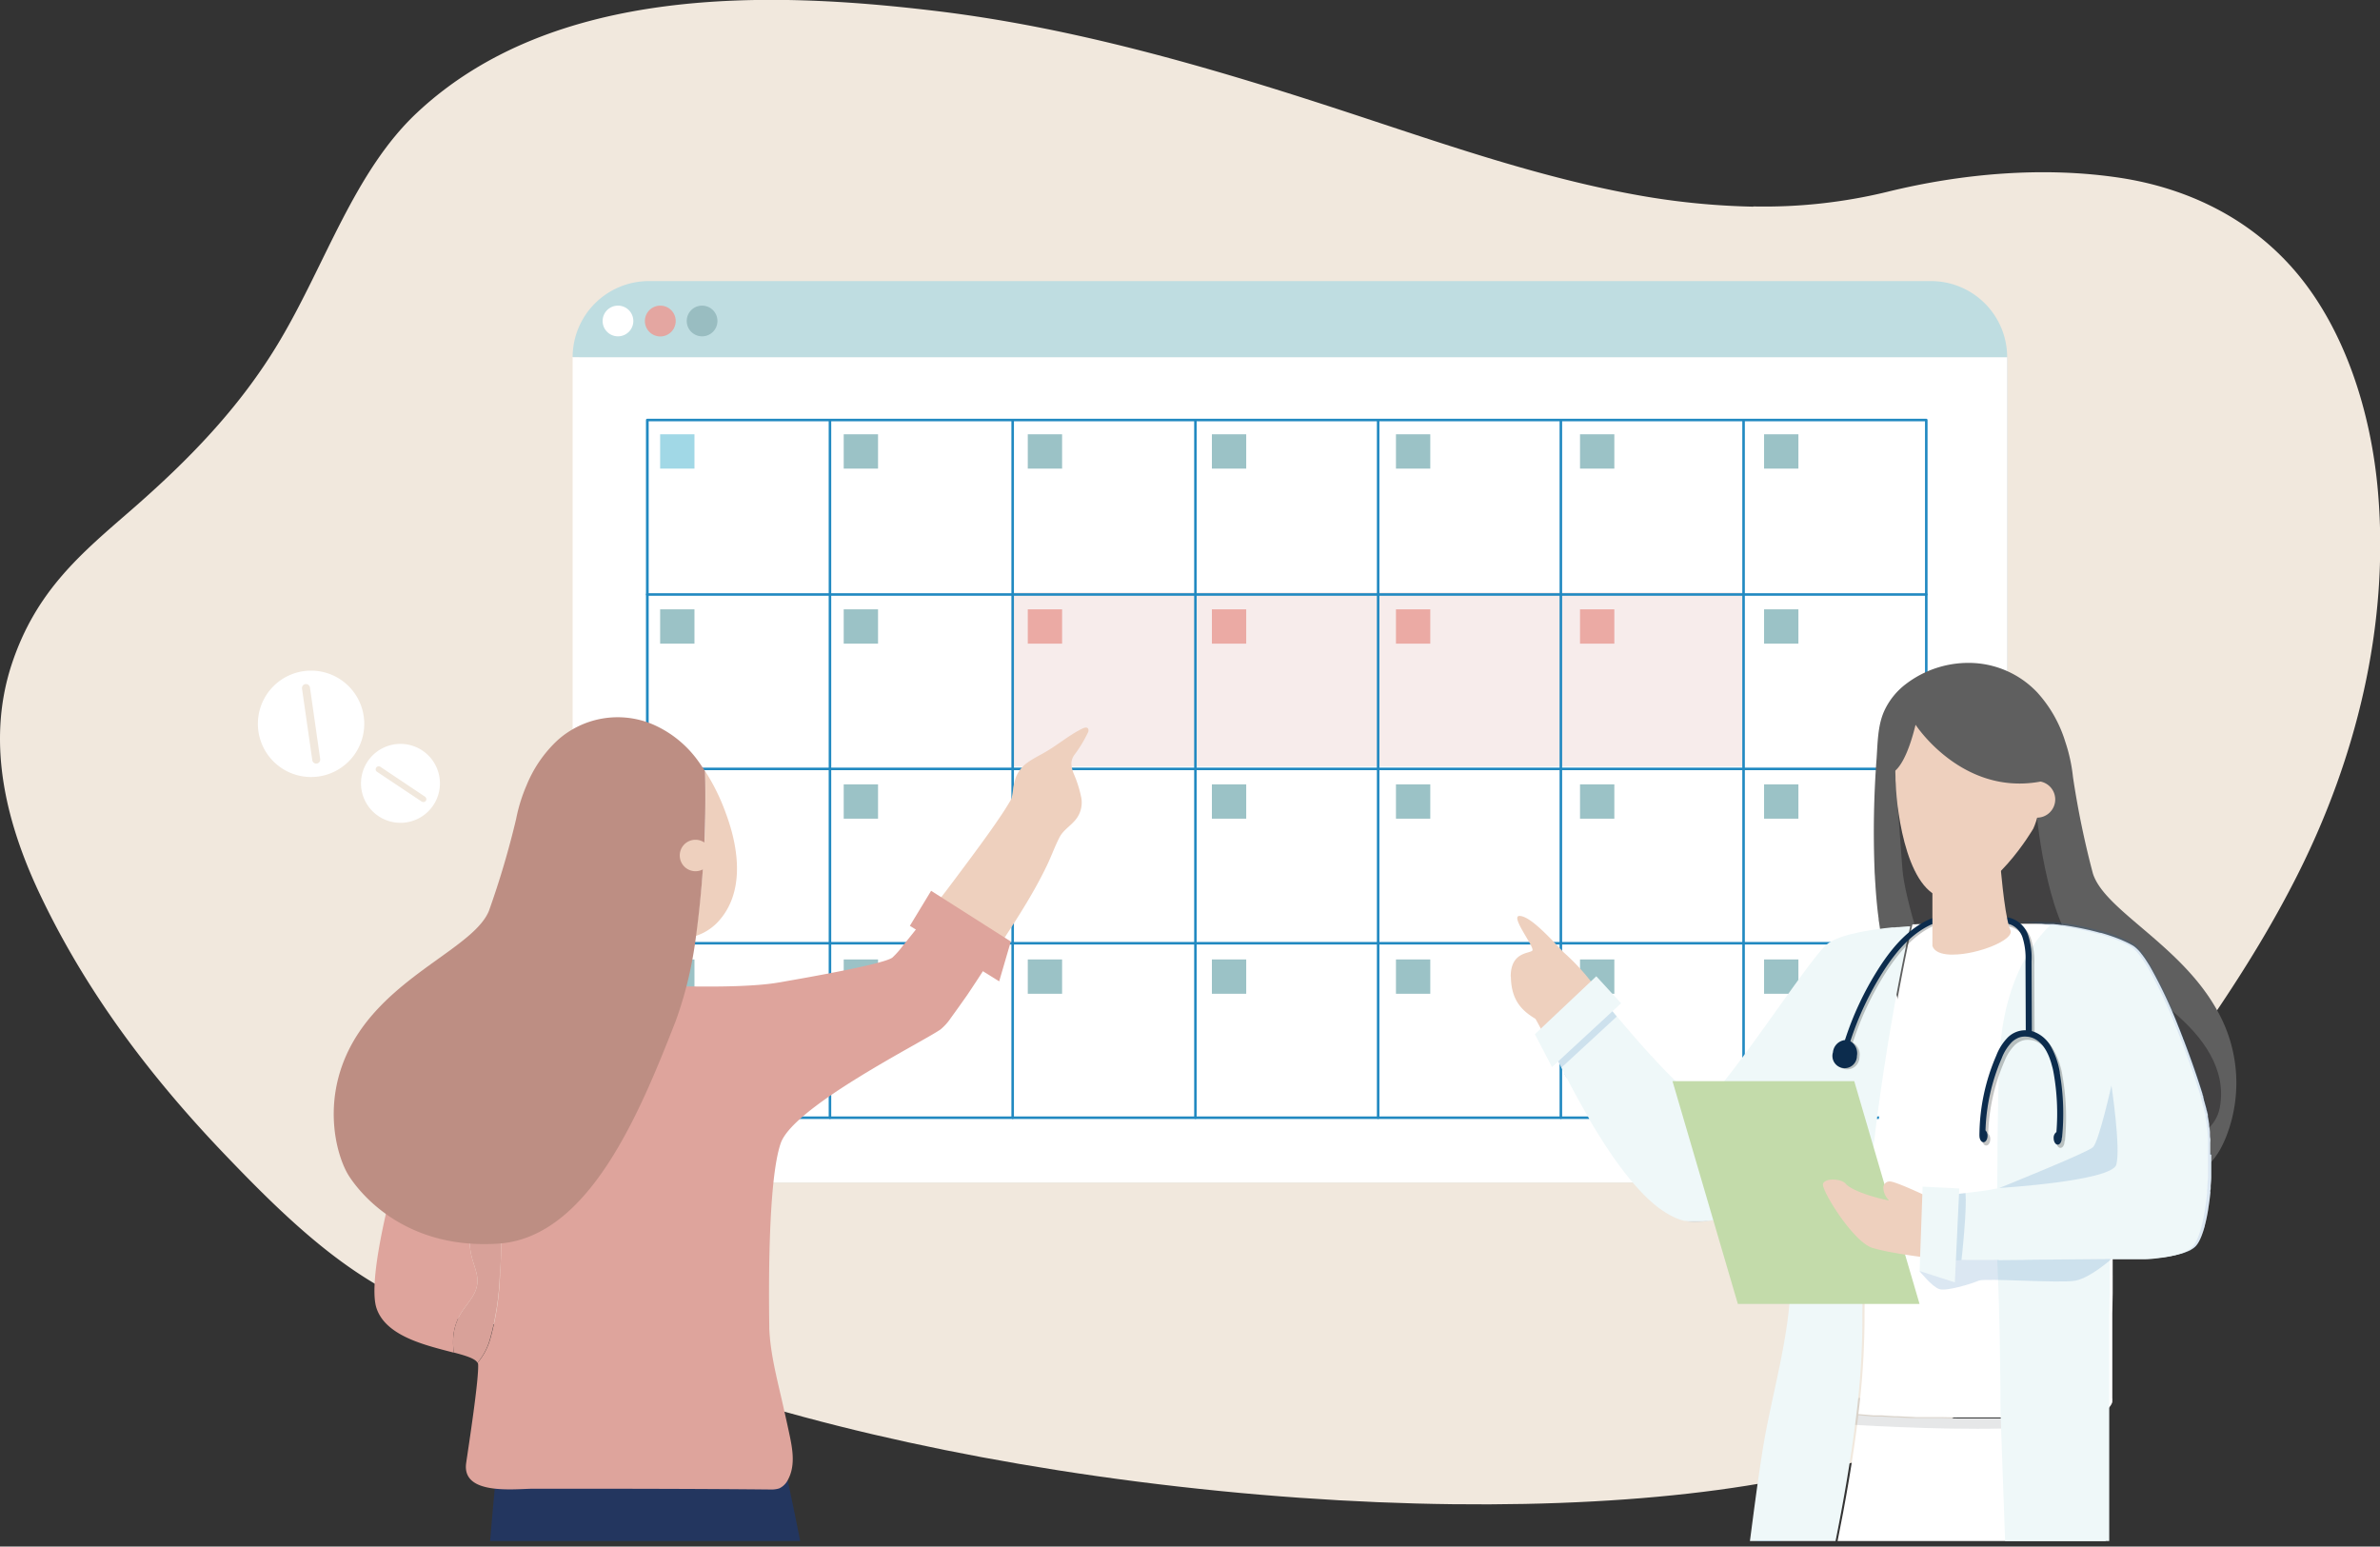 <svg xmlns="http://www.w3.org/2000/svg" xmlns:xlink="http://www.w3.org/1999/xlink" viewBox="0 0 440.28 286.1"><rect x="0" y="0" width="440.28" height="286.1" fill="#333333" stroke="none"/><defs><style>.cls-1{fill:none;}.cls-2{fill:#f1e8dd;}.cls-3{opacity:0.2;}.cls-4{clip-path:url(#clip-path);}.cls-5{fill:#2189c1;}.cls-6{fill:#fff;}.cls-7{fill:#bfdde1;}.cls-8{fill:#e4a6a1;}.cls-9{fill:#99bdc1;}.cls-10{fill:#9bc2c6;}.cls-11{fill:#a1d8e6;}.cls-12{clip-path:url(#clip-path-2);}.cls-13{fill:#d8a199;}.cls-14{fill:#ebaaa4;}.cls-15{clip-path:url(#clip-path-3);}.cls-16{fill:#23365f;}.cls-17{fill:#eed0be;}.cls-18{fill:#0f1729;}.cls-19{fill:#f3b9b8;}.cls-20{fill:#dea49c;}.cls-21{fill:#bd8e83;}.cls-22{clip-path:url(#clip-path-4);}.cls-23{fill:#5f5f5f;}.cls-24{opacity:0.1;}.cls-25{clip-path:url(#clip-path-5);}.cls-26{fill:#010b18;}.cls-27{fill:#004680;}.cls-28{fill:#424142;}.cls-29{opacity:0.15;}.cls-30{clip-path:url(#clip-path-6);}.cls-31{fill:#0d5da8;}.cls-32{clip-path:url(#clip-path-7);}.cls-33{fill:#f5bc99;}.cls-34{fill:#eff8f9;}.cls-35{clip-path:url(#clip-path-8);}.cls-36{clip-path:url(#clip-path-9);}.cls-37{clip-path:url(#clip-path-10);}.cls-38{clip-path:url(#clip-path-11);}.cls-39{fill:#c3dbaa;}.cls-40{opacity:0.26;}.cls-41{clip-path:url(#clip-path-12);}.cls-42{fill:#1c1d1b;}.cls-43{fill:#0c2c4d;}.cls-44{clip-path:url(#clip-path-13);}</style><clipPath id="clip-path"><rect class="cls-1" x="107.16" y="66.07" width="264.15" height="152.68"/></clipPath><clipPath id="clip-path-2"><rect class="cls-1" x="187.31" y="109.56" width="135.23" height="32.23"/></clipPath><clipPath id="clip-path-3"><polygon class="cls-1" points="55 118.53 55 285.08 178.45 285.08 226.03 115.9 55 118.53"/></clipPath><clipPath id="clip-path-4"><polygon class="cls-1" points="235.91 101.06 319.04 285.08 446.33 285.08 446.33 101.06 235.91 101.06"/></clipPath><clipPath id="clip-path-5"><rect class="cls-1" x="331.43" y="257.77" width="56.08" height="6.55"/></clipPath><clipPath id="clip-path-6"><rect class="cls-1" x="311.9" y="213.1" width="15.64" height="12.95"/></clipPath><clipPath id="clip-path-7"><rect class="cls-1" x="371.26" y="170.6" width="37.8" height="62.32"/></clipPath><clipPath id="clip-path-8"><rect class="cls-1" x="355.1" y="229.86" width="35.5" height="8.66"/></clipPath><clipPath id="clip-path-9"><rect class="cls-1" x="356.8" y="220.71" width="6.86" height="12.38"/></clipPath><clipPath id="clip-path-10"><rect class="cls-1" x="369.86" y="200.8" width="21.86" height="18.97"/></clipPath><clipPath id="clip-path-11"><rect class="cls-1" x="286.62" y="184.01" width="12.49" height="13.51"/></clipPath><clipPath id="clip-path-12"><rect class="cls-1" x="339.51" y="170.08" width="18.99" height="27.74"/></clipPath><clipPath id="clip-path-13"><rect class="cls-1" x="366.68" y="170.37" width="15.52" height="42.05"/></clipPath></defs><g id="レイヤー_2" data-name="レイヤー 2"><g id="レイヤー_1-2" data-name="レイヤー 1"><path class="cls-2" d="M324.34,38.19A96.3,96.3,0,0,0,349,35.52c13.92-3.44,29.06-4.76,43.16-2.63,12.06,1.83,24.13,7.24,32.95,17.89,8.63,10.43,13.54,25.28,14.81,40.36,2.11,25-4.26,49.43-14.7,70.3-9.11,18.21-20.88,33.94-32.4,49.77-14.19,19.48-28.5,39.68-46.94,52.06-25.9,17.41-51,11-73.16-11.44-19-19.22-36.5-45.82-62.3-48.65-11.08-1.21-22.26,1.34-32.8,5.84-17.85,7.63-33.39,21.34-51.19,29.24-13.23,5.87-27.52,8.82-41.3,5.68C68.26,240.09,54.94,227.5,42,214c-13.15-13.69-25.33-29.25-34.25-47.8C1.48,153.23-2.76,138,2.13,123c4.51-13.78,13-20.69,22.23-28.72,10.16-8.86,20-18.74,27.46-31.35,8.4-14.15,13.77-31.21,25.24-42,25.32-23.82,65.44-22.52,95.22-19,25.78,3,51.12,10.36,76.19,18.58C266.32,26.36,284.15,32.68,302.4,36a136.11,136.11,0,0,0,21.94,2.23"/><path class="cls-2" d="M369.25,250.93c2.55-22.5-61-48.2-141.92-57.4S78.7,195.11,76.14,217.61s61,48.2,141.92,57.4,148.63-1.58,151.19-24.08"/><g class="cls-3"><g class="cls-4"><rect class="cls-5" x="107.16" y="66.07" width="264.15" height="152.68"/></g></g><rect class="cls-6" x="105.93" y="66.07" width="265.38" height="152.68"/><path class="cls-7" d="M371.31,66.07H105.93A14.1,14.1,0,0,1,120,52H357.22a14.09,14.09,0,0,1,14.09,14.1"/><path class="cls-6" d="M117.16,59.39a2.84,2.84,0,1,1-2.84-2.85,2.84,2.84,0,0,1,2.84,2.85"/><path class="cls-8" d="M125,59.39a2.85,2.85,0,1,1-2.85-2.85A2.85,2.85,0,0,1,125,59.39"/><path class="cls-9" d="M132.72,59.39a2.84,2.84,0,1,1-2.84-2.85,2.84,2.84,0,0,1,2.84,2.85"/><rect class="cls-10" x="156.08" y="80.34" width="6.35" height="6.35"/><rect class="cls-11" x="122.12" y="80.34" width="6.35" height="6.35"/><rect class="cls-10" x="190.13" y="80.34" width="6.35" height="6.35"/><rect class="cls-10" x="224.19" y="80.34" width="6.35" height="6.35"/><rect class="cls-10" x="258.24" y="80.34" width="6.35" height="6.35"/><rect class="cls-10" x="292.29" y="80.34" width="6.35" height="6.35"/><rect class="cls-10" x="326.34" y="80.34" width="6.35" height="6.35"/><rect class="cls-10" x="156.08" y="112.72" width="6.35" height="6.35"/><rect class="cls-10" x="122.12" y="112.72" width="6.35" height="6.35"/><rect class="cls-10" x="326.34" y="112.72" width="6.35" height="6.35"/><rect class="cls-10" x="156.08" y="145.1" width="6.35" height="6.35"/><rect class="cls-10" x="122.12" y="145.1" width="6.35" height="6.35"/><rect class="cls-10" x="190.13" y="145.1" width="6.35" height="6.35"/><rect class="cls-10" x="224.19" y="145.1" width="6.35" height="6.35"/><rect class="cls-10" x="258.24" y="145.1" width="6.35" height="6.35"/><rect class="cls-10" x="292.29" y="145.1" width="6.35" height="6.35"/><rect class="cls-10" x="326.34" y="145.1" width="6.35" height="6.35"/><rect class="cls-10" x="156.08" y="177.49" width="6.35" height="6.35"/><rect class="cls-10" x="122.12" y="177.49" width="6.35" height="6.35"/><rect class="cls-10" x="190.13" y="177.49" width="6.35" height="6.35"/><rect class="cls-10" x="224.19" y="177.49" width="6.35" height="6.35"/><rect class="cls-10" x="258.24" y="177.49" width="6.35" height="6.35"/><rect class="cls-10" x="292.29" y="177.49" width="6.35" height="6.35"/><rect class="cls-10" x="326.34" y="177.49" width="6.35" height="6.35"/><g class="cls-3"><g class="cls-12"><rect class="cls-13" x="187.31" y="109.56" width="135.23" height="32.23"/></g></g><path class="cls-5" d="M356.35,207H119.73a.23.23,0,0,1-.23-.23V77.71a.23.23,0,0,1,.23-.24H356.35a.23.23,0,0,1,.23.24V206.77a.23.23,0,0,1-.23.23M120,206.53H356.11V77.94H120Z"/><path class="cls-5" d="M356.35,174.73H119.73a.23.23,0,0,1-.23-.23.23.23,0,0,1,.23-.24H356.35a.23.23,0,0,1,.23.24.23.23,0,0,1-.23.23"/><path class="cls-5" d="M356.35,142.47H119.73a.23.23,0,0,1-.23-.23.23.23,0,0,1,.23-.24H356.35a.23.23,0,0,1,.23.24.23.23,0,0,1-.23.23"/><path class="cls-5" d="M356.35,110.21H119.73a.23.23,0,0,1-.23-.24.23.23,0,0,1,.23-.23H356.35a.23.23,0,0,1,.23.23.23.23,0,0,1-.23.24"/><path class="cls-5" d="M322.55,207a.24.24,0,0,1-.24-.24v-129a.24.24,0,0,1,.24-.24.23.23,0,0,1,.23.24V206.76a.23.23,0,0,1-.23.24"/><path class="cls-5" d="M288.74,207a.23.23,0,0,1-.23-.24v-129a.23.23,0,0,1,.23-.24.24.24,0,0,1,.24.24V206.76a.24.24,0,0,1-.24.24"/><path class="cls-5" d="M254.94,207a.23.23,0,0,1-.23-.24v-129a.23.23,0,0,1,.23-.24.24.24,0,0,1,.24.24V206.76a.24.24,0,0,1-.24.24"/><path class="cls-5" d="M221.14,207a.23.23,0,0,1-.23-.24v-129a.23.23,0,1,1,.46,0V206.76a.23.23,0,0,1-.23.24"/><path class="cls-5" d="M187.34,207a.24.24,0,0,1-.24-.24v-129a.24.24,0,0,1,.24-.24.23.23,0,0,1,.23.24V206.76a.23.23,0,0,1-.23.24"/><path class="cls-5" d="M153.54,207a.24.24,0,0,1-.24-.24v-129a.24.24,0,0,1,.24-.24.23.23,0,0,1,.23.24V206.76a.23.23,0,0,1-.23.24"/><rect class="cls-14" x="190.13" y="112.72" width="6.35" height="6.35"/><rect class="cls-14" x="224.19" y="112.72" width="6.35" height="6.35"/><rect class="cls-14" x="258.24" y="112.72" width="6.35" height="6.35"/><rect class="cls-14" x="292.29" y="112.72" width="6.35" height="6.35"/><g class="cls-15"><path class="cls-16" d="M98,285.67c8.24-.26,16.48-.42,24.72-.34,5.89.05,12.06.77,18.07.77a33.64,33.64,0,0,1,7.25-.92c-1.15-6-2.48-12-3.73-18.07h-52c-.52,5.37-1.26,13.15-1.67,18.31C93.05,285.48,95.51,285.58,98,285.67Z"/><path class="cls-17" d="M170.89,170.08l4.44,1.46,7.58,6.44c3.79-5.9,7.81-11.67,10.82-18,.8-1.68,1.42-3.43,2.27-5.08.65-1.25,1.81-1.95,2.75-3a5,5,0,0,0,1.23-4.56,21.7,21.7,0,0,0-1.26-4,6,6,0,0,1-.52-2,2.85,2.85,0,0,1,.52-1.65,24.32,24.32,0,0,0,2.53-4.16.79.79,0,0,0,0-.8c-.23-.23-.62-.12-.91,0-2.48,1.19-4.56,3-6.92,4.37-1.07.63-2.21,1.17-3.22,1.89a6,6,0,0,0-2.24,2.72,15.32,15.32,0,0,0-.52,2,14.44,14.44,0,0,1-.29,1.88,3.49,3.49,0,0,1-.37.75c-.46.77-.93,1.53-1.43,2.27-1.37,2.06-2.81,4.07-4.27,6.06-1.65,2.26-3.33,4.5-5,6.73s-3.31,4.32-5,6.46l-.18.23"/><path class="cls-18" d="M126,182.45a28,28,0,0,1-23,1.12c1.28-.11,2.56-.24,3.83-.45a1.42,1.42,0,0,0,.61-.2l.05,0a49.6,49.6,0,0,0,14.82-.75v.2s1.44.07,3.65.12"/><path class="cls-13" d="M92.46,235.78a49.88,49.88,0,0,1-1.76,11.73,11.81,11.81,0,0,1-2.37,4.6c-.38-.77-2.11-1.31-4.39-1.91a14.51,14.51,0,0,1-.12-2.08A10,10,0,0,1,85.23,243c1.49-2.39,3.57-4,3-7.1-.22-1.11-.64-2.16-.93-3.25-1.21-4.62.46-9.08,1.77-13.47.39-1.32.8-2.63,1.22-3.94l.6-1.9c.09-.28.23-.53.32-.81a6.79,6.79,0,0,1,.51,2.52c.08.92.23,1.85.35,2.77.25,2,.43,4,.55,6a101.19,101.19,0,0,1-.12,11.94"/><path class="cls-19" d="M108,181.53s9.64.75,14.4-.42c1.09,1.26,1.3,1.27,1.3,1.27s-9.17,4.13-17.55.86c1.39-1.31,1.85-1.71,1.85-1.71"/><path class="cls-20" d="M69.65,242c1.74,5.26,9.3,6.91,14.29,8.23a14.51,14.51,0,0,1-.12-2.08A10,10,0,0,1,85.23,243c1.49-2.39,3.57-4,3-7.09-.22-1.12-.64-2.17-.93-3.26-1.21-4.62.46-9.08,1.77-13.47.39-1.32.8-2.63,1.22-3.94l.6-1.9c.09-.28.24-.53.32-.81a6.79,6.79,0,0,1,.51,2.52c.08.92.24,1.85.35,2.77.25,2,.43,4,.55,6a101.19,101.19,0,0,1-.12,11.94,50.4,50.4,0,0,1-1.75,11.73,12,12,0,0,1-2.38,4.6.79.79,0,0,1,.08.29c.16,2.78-1.76,15.13-2.21,18.25-.89,6.12,9.16,4.76,12.51,4.77,14.5,0,29,0,43.51.14h.21a4.76,4.76,0,0,0,1.68-.2,3.42,3.42,0,0,0,1.62-1.61c1.3-2.42.92-5.19.4-7.76-.48-2.31-1-4.61-1.52-6.91-1-4.36-2.16-8.85-2.34-13.33,0-.12,0-.25,0-.37-.1-6.65-.25-27.07,2.12-33.88S170.7,192.75,174,190.43a9.85,9.85,0,0,0,1.9-2.12c1-1.37,2-2.78,3-4.2,1.24-1.84,2.45-3.7,3.65-5.56.12-.19.24-.38.37-.57l-7.58-6.44-4.44-1.46q-1.87,2.4-3.79,4.76a16.38,16.38,0,0,1-2,2.28c-1.3,1.12-14.11,3.44-21.16,4.65-4.1.7-10.73.78-15.57.72l-2.4,0a27.45,27.45,0,0,1-3.55,1.51,28,28,0,0,1-19.41-.39h0c-2.14.18-4.28.29-6.41.59a27.84,27.84,0,0,0-6.6,1.69,18.2,18.2,0,0,0-7.37,5.39C78.83,196,67,234,69.65,242"/><path class="cls-17" d="M130.46,142.67a38.57,38.57,0,0,1,3.84,7.85c2.38,6.39,3.57,14.71-1.58,20.12a9.78,9.78,0,0,1-4.06,2.52,180.85,180.85,0,0,0,1.8-30.49"/><path class="cls-21" d="M90.48,168.41a161.16,161.16,0,0,0,5-16.91v0a30.17,30.17,0,0,1,1.92-6.2,23.45,23.45,0,0,1,5.72-8.34,16.66,16.66,0,0,1,17.54-3,20.23,20.23,0,0,1,8.62,7c.4.56.79,1.13,1.15,1.72a192.27,192.27,0,0,1-1.8,31.44A71.76,71.76,0,0,1,125,188.88c-6.54,16.71-16,40.06-32.8,41.18S67,221.33,64.57,217.57,58.89,202.23,66.39,191s21.55-16.09,24.09-22.58"/><polygon class="cls-20" points="172.25 164.79 186.99 174.17 184.84 181.54 168.32 171.27 172.25 164.79"/><path class="cls-17" d="M128.66,155.35a2.91,2.91,0,1,1-2.91,2.91,2.9,2.9,0,0,1,2.91-2.91"/></g><g class="cls-22"><path class="cls-23" d="M410.18,213.51h0l.29-.46h0l.29-.5a20.62,20.62,0,0,0,1.14-2.47,27.17,27.17,0,0,0-1.75-23.18c-6.77-12.21-20.92-18.5-23-25.38a164.81,164.81,0,0,1-3.67-17.8.08.08,0,0,1,0,0,30.21,30.21,0,0,0-1.43-6.53,24,24,0,0,0-5.17-9.09,17.47,17.47,0,0,0-11.65-5.44,19.07,19.07,0,0,0-12.67,3.89,13.12,13.12,0,0,0-4.08,5.17c-1.13,2.66-1.13,5.79-1.33,8.66a180.88,180.88,0,0,0-.37,20.56c0,.45.05.91.07,1.37s.06,1,.1,1.54a.66.66,0,0,0,0,.14c.11,1.61.25,3.21.43,4.79l.15,1.17c0,.33.09.66.13,1a63.15,63.15,0,0,0,1.28,6.62c.15.6.31,1.19.48,1.76.49,1.66,1,3.39,1.55,5.15.18.59.36,1.18.55,1.77,1.21,3.87,2.56,7.88,4.11,11.79.48,1.2,1,2.4,1.49,3.57l.39.88.81,1.74c.41.86.84,1.7,1.27,2.53,4.8,9.15,11.19,16.42,20.15,17.82.82.13,1.62.23,2.4.31a33.2,33.2,0,0,0,16-2.17c.67-.27,1.32-.57,1.93-.87a30.73,30.73,0,0,0,3-1.7,27.22,27.22,0,0,0,6.49-5.79c.09-.12.19-.24.28-.37h0l.28-.41"/><path class="cls-6" d="M346.33,285.54c4.26-.11,8.52-.2,12.78-.13,10,.15,20.37-.4,30.46.18-.25-5.51-.71-11-1.28-16.52q-.37-3.52-.78-7.07h0c-.17,0-7.62.36-17.39.39H367l-3.73,0H362l-2.75-.06-.84,0h-.55l-.49,0h-.06l-1.11,0-.83,0-.64,0h-.22l-1,0-1.07-.05-1.48-.08-.55,0-1.64-.1-.65-.05-.64,0-.31,0-.57,0-.71-.06-1.31-.11-.8-.08c-.93,7.76-2.36,16-4,24.06Z"/><g class="cls-24"><g class="cls-25"><path class="cls-26" d="M331.43,262.81s47.1,3.88,56.08-.81c-21.26-8.17-53.75-2-53.75-2Z"/></g></g><path class="cls-27" d="M329.28,285.37c.06-.34.13-.67.19-1,1.45-7.94,3.78-16.26,4.29-24.35a43.2,43.2,0,0,1-4.26-1.08c-.36,8.44-2.84,17.13-4.35,25.43-.06.33-.13.66-.19,1Z"/><path class="cls-5" d="M286.62,193.14a3.18,3.18,0,0,1,.16.32c0-.11-.11-.22-.16-.32"/><path class="cls-28" d="M376.83,151.25S379,173.33,386,177.08s27.28,13.69,24.65,27.79-42.46,5.88-42.46,5.88-15.45-39-16.26-50-.86-11.37-.86-11.37Z"/><path class="cls-5" d="M286.92,193.73h0l-.06-.12.06.12"/><path class="cls-5" d="M287.05,194h0c-.05-.08-.09-.16-.13-.24l.13.24"/><path class="cls-5" d="M287.11,194.1l.21.42-.21-.42-.06-.12.06.12"/><path class="cls-5" d="M289.4,198.58c.14.28.29.56.44.84l0-.06-.4-.78"/><path class="cls-5" d="M290,199.71l.33.63-.33-.63Z"/><path class="cls-5" d="M331.52,240l.73.42-2.93,17.72c-.49-3,.91-8,1.83-12.78a33.63,33.63,0,0,0,.34-4.17c0-.38,0-.78,0-1.19"/><path class="cls-6" d="M409.07,213.6c0,.23,0,.47,0,.71v.17c0,.2,0,.4,0,.61s0,.45,0,.68,0,.63,0,.95c0,.12,0,.24,0,.36s0,.45,0,.67c0,.55-.07,1.09-.11,1.63l0,.32c0,.16,0,.32-.05.49s0,.27,0,.41c-.1.92-.21,1.82-.35,2.68l-.06.44c-.1.61-.21,1.19-.33,1.75l-.06.27-.12.52a2,2,0,0,1-.07.26l-.06.25c0,.17-.09.33-.13.49s-.09.31-.14.46l-.15.44-.15.41c-.1.27-.21.52-.32.75l-.17.33a4.71,4.71,0,0,1-.46.7l-.08.1-.09.1a.57.57,0,0,0-.11.11l-.09.07-.15.13-.16.11-.2.13-.21.13-.51.25-.21.08c-.17.07-.34.14-.53.2l-.57.18-.3.08-.31.08h0l-.3.07c-.45.1-.91.19-1.39.27l-.43.06h0l-.66.09c-.91.11-1.84.18-2.74.23l-.42,0-.44,0-.62,0h-.24c-1.11,0-2.12,0-2.91,0h-.58c-.78,0-1.26-.05-1.26-.05v2.7s0,.11,0,.17v.34a1.09,1.09,0,0,1,0,.18c0,.11,0,.23,0,.35v.2h0c0,.19,0,.39,0,.59v.1c0,.11,0,.23,0,.36v.37c0,.23,0,.46,0,.7s0,.27,0,.4l-.07,3.73v1.41l0,1.55c0,.34,0,.69,0,1s0,.52,0,.77,0,.68,0,1c0,.12,0,.24,0,.36v.39c0,.17,0,.33,0,.49v.25c0,.16,0,.32,0,.48a1,1,0,0,0,0,.17c0,.58,0,1.15,0,1.7,0,.15,0,.3,0,.44v.25c0,.2,0,.41,0,.61,0,.44,0,.87,0,1.27v.63c0,1.51,0,2.57,0,2.92a1.6,1.6,0,0,1,0,.44l0,.16v0s0,.09,0,.14a2.79,2.79,0,0,1-.53.91l-.07.08a5.39,5.39,0,0,1-.7.66l-.11.09-.13.09-.1.07-.22.14-.1.07-.28.17-.3.16h0c-.17,0-7.62.36-17.39.39H367l-3.73,0H362l-2.75-.06-.84,0h-.55l-.49,0h-.06l-1.11,0-.83,0-.64,0h-.22l-1-.05-1.07-.05-1.48-.08-.55,0-1.64-.1-.64-.05-.65,0-.31,0-.57,0-.71-.06-1.31-.11-.8-.07a147.47,147.47,0,0,0,1.14-17.07c-.07-34.56,8.86-73.5,8.86-73.5l.89-.06h.66l.42,0h.48l.28,0h.15c.4,0,.75,0,1.15-.07v0H375l1.1,0h0l1.17,0,.44,0,.72.06.45,0,.43,0,.43,0,.17,0,.59.07.13,0,.6.08.6.08.11,0,.64.1.67.11.77.14c.53.1,1.06.2,1.59.32l.5.11.49.11.56.14.75.19.32.09.3.08.14,0,.51.15c.41.12.82.25,1.22.39l.27.09c.28.1.55.19.82.3l.19.07.15.06.28.11.27.11.14.06.24.11a16.77,16.77,0,0,1,1.8.9,2.7,2.7,0,0,1,.38.27l.1.08a7.77,7.77,0,0,1,.9.91l.12.15.12.16.13.16c.16.21.33.45.5.69l.11.17c.07.11.15.22.22.34h0c.19.29.38.59.57.91a84.89,84.89,0,0,1,5.26,11.12c.13.31.25.61.37.92s.17.43.25.65l.24.6c0,.12.09.24.14.36l.24.64c.81,2.14,1.56,4.23,2.2,6.15.1.28.19.57.28.84.28.84.53,1.63.76,2.37,0,.09,0,.17.07.25a2.17,2.17,0,0,1,.07.24.56.56,0,0,1,0,.12l.09.29,0,.11.12.4.36,1.31c0,.17.09.33.12.48s.11.42.15.61h0c0,.07,0,.13,0,.19l0,.14c.09.43.17.91.24,1.43q0,.39.09.81l.06.63c0,.08,0,.15,0,.22,0,.3,0,.6.06.92s0,.62,0,.94c0,.17,0,.33,0,.5,0,.33,0,.65,0,1,0,.19,0,.38,0,.58"/><g class="cls-29"><g class="cls-30"><path class="cls-31" d="M327.34,213.1s.09,2.21.2,5.49c-2.94,3.6-7.72,7.61-14.43,7.45a8.44,8.44,0,0,1-1.21-.13c10.38-1.4,15.44-12.81,15.44-12.81"/></g></g><g class="cls-29"><g class="cls-32"><path class="cls-31" d="M409.07,213.6c0,.23,0,.47,0,.71v.17c0,.2,0,.4,0,.61s0,.45,0,.68,0,.63,0,.95c0,.12,0,.24,0,.36s0,.45,0,.67c0,.55-.07,1.09-.11,1.63l0,.32c0,.16,0,.32-.05.49s0,.27,0,.41c-.1.92-.21,1.82-.35,2.68l-.06.44c-.1.61-.21,1.19-.33,1.75l-.06.27-.12.52a2,2,0,0,1-.07.26l-.06.25c0,.17-.09.33-.13.49s-.09.31-.14.46l-.15.44-.15.41c-.1.27-.21.52-.32.75l-.17.33a4.71,4.71,0,0,1-.46.7l-.08.1-.09.1a.57.57,0,0,0-.11.11l-.09.07-.15.13-.16.11-.2.13-.21.13-.51.25-.21.08c-.17.07-.34.14-.53.2l-.57.18-.3.08-.31.08h0l-.3.07c-.45.1-.91.19-1.39.27l-.43.06h0l-.66.09c-.91.11-1.84.18-2.74.23l-.42,0-.44,0-.62,0h-.24c-1.11,0-2.12,0-2.91,0h-.74c3.84-.1,8.86-.59,10.55-2.34,2.89-3,3.82-18,2.58-24s-9.42-28.93-14-31.63c-2.79-1.63-7.22-2.89-11.58-3.62-1.12-.18-2.23-.34-3.3-.45-1.53-.17-3-.26-4.32-.28H375l1.1,0h0l1.17,0,.44,0,.72.06.45,0,.43,0,.43,0,.17,0,.59.07.13,0,.6.08.6.08.11,0,.64.1.67.11.77.14c.53.1,1.06.2,1.59.32l.5.11.49.11.56.14.75.19.32.09.3.08.14,0,.51.15c.41.12.82.25,1.22.39l.27.09c.28.1.55.19.82.3l.19.07.15.06.28.11.27.11.14.06.24.11a16.77,16.77,0,0,1,1.8.9,2.7,2.7,0,0,1,.38.27l.1.08a7.77,7.77,0,0,1,.9.91l.12.15.12.16.13.16c.16.21.33.45.5.69l.11.17c.07.11.15.22.22.34h0c.19.29.38.59.57.91a84.89,84.89,0,0,1,5.26,11.12c.13.31.25.61.37.92s.17.43.25.65l.24.6c0,.12.09.24.14.36l.24.64c.81,2.14,1.56,4.23,2.2,6.15.1.28.19.57.28.84.28.84.53,1.63.76,2.37,0,.09,0,.17.07.25a2.17,2.17,0,0,1,.07.24.56.56,0,0,1,0,.12l.09.29,0,.11.12.4.36,1.31q.06.26.12.48c.06.22.11.42.15.61h0c0,.07,0,.13,0,.19l0,.14c.09.43.17.91.24,1.43q0,.39.09.81l.06.63c0,.08,0,.15,0,.22,0,.3,0,.6.06.92s0,.62,0,.94c0,.17,0,.33,0,.5,0,.33,0,.65,0,1,0,.19,0,.38,0,.58"/></g></g><path class="cls-17" d="M279.5,180.65c.05,4.61,2.27,6.43,4.53,7.82.1.14.21.34.35.59.39.7.94,1.77,1.63,3.13,4.06-2.28,7.14-7.45,8.59-10.26l-.61-.78a40.35,40.35,0,0,0-4.67-4.92c-3-3.18-6.27-6.7-8.18-6.79s2.85,5.83,2.33,6.41-4,.2-4,4.8"/><path class="cls-33" d="M288.68,197.18l.17.34h0l-.17-.35"/><path class="cls-33" d="M289.26,198.31l.05.1a1.62,1.62,0,0,0-.1-.18l.05.08"/><path class="cls-33" d="M291.44,202.42l.54,1-.54-1"/><path class="cls-33" d="M301.05,190.34l.67.78-.42-.48-.25-.3"/><path class="cls-33" d="M302.18,191.65l.95,1.09-.32-.36-.63-.73"/><path class="cls-33" d="M303.91,193.62l.74.82-.74-.82"/><path class="cls-33" d="M306.81,196.78l-.16-.17-.17-.18-1.18-1.28c.51.56,1,1.11,1.51,1.63"/><path class="cls-34" d="M370.07,258.24c0,1.48,0,2.87.05,4.15l.82,23c6.43-.08,12.89-.14,19.25.25V259a.86.86,0,0,0,0-.16c0-.35,0-1.41,0-2.92v-.63c0-.4,0-.83,0-1.27,0-.2,0-.41,0-.61v-.25c0-.14,0-.29,0-.44,0-.55,0-1.12,0-1.7a1,1,0,0,1,0-.17c0-.16,0-.32,0-.48v-.25c0-.16,0-.33,0-.49v-.39c0-.12,0-.24,0-.36,0-.34,0-.68,0-1s0-.51,0-.77,0-.69,0-1l0-1.55v-1.41l.07-3.73c0-.13,0-.27,0-.4s0-.47,0-.7v-.37c0-.13,0-.25,0-.37v-.09c0-.2,0-.4,0-.59h0v-.2c0-.12,0-.24,0-.35a1.09,1.09,0,0,0,0-.18v-.34c0-.06,0-.12,0-.17v-2.7s.48,0,1.26,0h0l.42,0h.12c.79,0,1.8,0,2.91,0h.24l.62,0,.44,0,.42,0c.9,0,1.83-.12,2.74-.23l.66-.09h0l.43-.06c.48-.08.94-.17,1.39-.27l.3-.07h0l.31-.08.3-.08.57-.18c.19-.06.36-.13.53-.2l.21-.09a4,4,0,0,0,.51-.25,2.25,2.25,0,0,0,.21-.12l.2-.13.16-.11.15-.13.09-.08.11-.1.09-.1.08-.1a4.71,4.71,0,0,0,.46-.7l.17-.33c.11-.23.22-.48.32-.75l.15-.41.15-.44c.05-.15.09-.31.14-.46s.09-.32.13-.49l.06-.25a2,2,0,0,0,.07-.26l.12-.52.06-.27c.12-.56.23-1.14.33-1.75l.06-.44c.14-.86.25-1.76.35-2.68,0-.14,0-.28,0-.41s0-.33.05-.49l0-.32c0-.54.08-1.08.11-1.63,0-.22,0-.45,0-.67s0-.24,0-.36c0-.32,0-.64,0-.95s0-.46,0-.68,0-.41,0-.61v-.17c0-.24,0-.48,0-.71s0-.39,0-.58c0-.34,0-.66,0-1,0-.17,0-.33,0-.5,0-.32,0-.64,0-.94s0-.62-.06-.92c0-.07,0-.14,0-.22l-.06-.63q0-.42-.09-.81c-.07-.52-.15-1-.24-1.43l0-.14c0-.06,0-.12,0-.19h0c0-.19-.09-.4-.15-.61s-.08-.32-.12-.48l-.36-1.31-.12-.4,0-.11-.09-.29a.56.56,0,0,0,0-.12l-.07-.24c0-.08-.05-.16-.07-.25-.23-.74-.48-1.53-.76-2.37-.09-.27-.18-.56-.28-.85-.64-1.91-1.39-4-2.2-6.14l-.24-.64c-.05-.12-.1-.24-.14-.36l-.24-.61c-.08-.21-.17-.42-.25-.64s-.24-.61-.37-.92a84.89,84.89,0,0,0-5.26-11.12c-.19-.32-.38-.62-.57-.91h0l-.22-.33-.11-.17c-.17-.25-.34-.48-.5-.69l-.13-.16-.12-.16-.12-.15a7.77,7.77,0,0,0-.9-.91.39.39,0,0,0-.1-.08,2.7,2.7,0,0,0-.38-.27,18.82,18.82,0,0,0-1.8-.91l-.24-.1-.15-.06-.26-.11-.28-.11-.15-.06-.19-.07c-.27-.11-.54-.21-.82-.3l-.27-.1-1.22-.38-.51-.15-.14,0-.3-.08-.32-.09-.75-.19-.56-.14-.49-.11-.5-.11c-.53-.12-1.06-.22-1.59-.32l-.77-.14-.67-.11-.64-.1-.11,0-.6-.08-.6-.08-.13,0-.59-.07-.17,0-.46.45c-2.81,2.85-8.23,10-8.94,23.65-.29,5.58-.41,14.73-.44,24.79,0,4.34,0,8.85,0,13.32C369.91,242.3,370,251.31,370.07,258.24Z"/><g class="cls-29"><g class="cls-35"><path class="cls-31" d="M369.87,233.09l20.73-.18s-3.89,3.47-6.65,4-16.81-.51-17.91,0-5.88,2-7.26,1.57-3.68-3.33-3.68-3.33l7.12-5.27Z"/></g></g><path class="cls-34" d="M356.65,221.39s9.58-.79,13-1.57,6.5-1.61,6.5-1.61V233s-16.92.28-18.18-.17-1.31-11.46-1.31-11.46"/><g class="cls-29"><g class="cls-36"><path class="cls-31" d="M356.8,226.27c.16,3,.48,6.34,1.16,6.58a33.7,33.7,0,0,0,4.9.24c.2-1.81,1-9.52.74-12.38-2.64.3-5.26.54-6.38.63-.16,1.08-.32,2.91-.42,4.93"/></g></g><g class="cls-29"><g class="cls-37"><path class="cls-31" d="M369.86,219.77s20.79-1.27,21.64-4.32-.9-14.65-.9-14.65-2.32,10.42-3.43,11.44-17.31,7.53-17.31,7.53"/></g></g><path class="cls-6" d="M286.62,193.14a3.18,3.18,0,0,1,.16.32c0-.11-.11-.22-.16-.32"/><path class="cls-6" d="M286.92,193.73h0l-.06-.12.06.12"/><path class="cls-6" d="M287.05,194h0c-.05-.08-.09-.16-.13-.24l.13.24"/><path class="cls-6" d="M287.11,194.1l.21.42-.21-.42-.06-.12.06.12"/><path class="cls-6" d="M288.68,197.18l.17.34h0l-.17-.35"/><path class="cls-6" d="M289.26,198.31l.05.1a1.62,1.62,0,0,0-.1-.18l.05.08"/><path class="cls-6" d="M289.4,198.58c.14.28.29.56.44.84l0-.06-.4-.78"/><path class="cls-6" d="M290,199.71l.33.63-.33-.63Z"/><path class="cls-6" d="M291.44,202.42l.54,1-.54-1"/><path class="cls-6" d="M301.05,190.34l.67.78-.42-.48-.25-.3"/><path class="cls-6" d="M302.18,191.65l.95,1.09-.32-.36-.63-.73"/><path class="cls-6" d="M303.91,193.62l.74.82-.74-.82"/><path class="cls-6" d="M305.3,195.15l1.51,1.63-.16-.17-.17-.18-1.18-1.28"/><path class="cls-34" d="M309.08,224.87l.22.11c.08,0,.16.09.24.12l.31.14.31.14.58.22.17.05.25.08.25.07h0l.22.05h0l.21,0h0l.38.06.18,0h1.61l.29,0h.3l.29,0h.19l.39-.05h.08l.19,0h.07l.22,0,.59-.11.16,0h.05l.09,0,.13,0,.25-.07.18,0,.19,0,.25-.08h0l.09,0,.33-.11.08,0,.51-.18.25-.1.13-.06a1,1,0,0,0,.21-.08l.05,0,.86-.4.27-.14.05,0,.22-.12,0,0,.27-.14.25-.15,0,0,.15-.08,0,0,.26-.16,0,0,.23-.15,0,0,.24-.16.72-.51.06-.05.07,0,.08-.06.14-.11.28-.22.2-.16.1-.09.18-.16.19-.16.27-.24.09-.08.17-.16c.24-.22.46-.44.68-.66l0,0a1.85,1.85,0,0,0,.14-.14c.05-.05.1-.11.16-.16s.21-.22.31-.34.35-.39.52-.58l.12-.15.13-.14.24-.29a26.83,26.83,0,0,0,3.5-5.49c.31,7.59.54,15.2.53,22.8,0,10.62-3.63,21.8-5.25,32.28-.9,5.74-1.63,11.46-2.38,17.17h.15c5.2,0,10.4.06,15.61.12,1.64-8.08,3.07-16.3,4-24.06a147.16,147.16,0,0,0,1.14-17.06c-.07-34.56,8.86-73.5,8.86-73.5l-.48,0-.94.07-.74.07-.23,0-.55.05-.46,0-.68.08-.84.09-.43.06-1.34.19-.84.13-.87.15-.4.08-.42.08-.41.08-1.29.3-.51.13-.17.05-.36.11-.37.11-.34.11-.22.08-.24.09h0l-.25.1c-.19.07-.37.15-.54.23l-.28.13-.19.1-.14.07-.2.11-.23.14-.14.1a.71.71,0,0,0-.14.1c-.12.09-.24.18-.34.27-2.92,2.67-13.23,18.33-19.18,25.6-1.77,2.16-3.15,3.57-3.85,3.69a2.66,2.66,0,0,1-1.56-.65l-.16-.11a.18.18,0,0,0-.07-.05l-.22-.17c-.31-.23-.64-.49-1-.79l-.27-.23c-.47-.41-1-.87-1.49-1.37L310,200c-.58-.55-1.18-1.15-1.8-1.79l-.64-.66c-.12-.14-.25-.27-.38-.41l-.35-.36h0l-.16-.17-.17-.18-1.18-1.28-.29-.31-.36-.4-.74-.82-.78-.88-.32-.36-.63-.73-.46-.53-.42-.48-.25-.3-1.2-1.41-.28-.33c-.64-.77-1.26-1.52-1.86-2.26l-.29-.35-.2-.25-.32-.39-.36-.46a3.76,3.76,0,0,1-.25-.31l-.45-.57-9.22,9.13a3.18,3.18,0,0,1,.16.32.53.53,0,0,1,.08.15l.06.12c0,.08.09.16.13.25l.06.12.21.42c.32.62.65,1.29,1,2a1.19,1.19,0,0,0,.08.16l.26.5c.06.12.12.23.17.35l.21.39.15.31.05.08.05.09.09.18c.14.28.29.56.44.84l.15.29.33.63c.36.68.73,1.37,1.12,2.08l.54,1,.87,1.56a3.54,3.54,0,0,1,.19.33l.19.33h0c.24.42.48.84.73,1.26l0,.09.54.91.27.46.56.91.15.24a2.39,2.39,0,0,0,.13.21c.28.46.57.91.85,1.36.1.15.2.3.29.45h0l.42.65c.29.43.57.86.87,1.29l.21.32.44.62.23.32c.29.41.59.82.89,1.22l.45.6.23.3.5.64c.37.46.74.9,1.11,1.34.23.27.46.54.7.8l.23.26c.16.17.31.34.47.5l.24.25c.08.09.16.16.23.25l.48.47.23.23.24.22.48.44.26.23.21.19.46.37c.32.27.65.52,1,.75l.24.17.44.29C308.4,224.48,308.74,224.69,309.08,224.87Z"/><g class="cls-29"><g class="cls-38"><path class="cls-31" d="M297.71,186.34l-.29-.35-.2-.25-.32-.39-.36-.46a3.76,3.76,0,0,1-.25-.31l-.45-.57-9.22,9.12h0c.06.11.11.22.16.33a.53.53,0,0,1,.08.15l.06.12h0l.13.24h0l.06.13.21.42c.32.62.65,1.29,1,2a1.19,1.19,0,0,0,.08.16l.26.5c.06.11.11.23.17.34l10.26-9.47c-.48-.58-.95-1.15-1.4-1.71"/></g></g><polygon class="cls-39" points="309.4 200.01 320.54 237.99 321.49 241.22 355.1 241.22 343.02 200.01 309.4 200.01"/><path class="cls-17" d="M356.65,221.39s-5.81-2.77-7-2.83a1.16,1.16,0,0,0-1.25,1.19,3.38,3.38,0,0,0,1.11,2.35c-3.93-.8-7.22-2.1-8.05-3.1s-3.86-1.11-4.22,0,5.56,10.73,9.12,11.84,11.61,2,11.61,2Z"/><polygon class="cls-34" points="355.67 219.52 355.11 235.13 361.63 237.23 362.45 219.86 355.67 219.52"/><polygon class="cls-34" points="295.3 180.6 283.94 191.32 287.11 197.4 299.89 185.6 295.3 180.6"/><g class="cls-40"><g class="cls-41"><path class="cls-42" d="M358.46,170.39a.51.51,0,0,0-.67-.27c-3.63,1.51-6.77,4.49-9.88,9.4a57.06,57.06,0,0,0-6.15,13.11,2.52,2.52,0,0,0-2.22,2.26,2.27,2.27,0,1,0,4.44.66,2.56,2.56,0,0,0-1.22-2.7,56.58,56.58,0,0,1,6-12.79c3-4.71,6-7.57,9.41-9a.52.52,0,0,0,.28-.67"/></g></g><path class="cls-43" d="M358,170.17a.52.52,0,0,0-.67-.28c-3.63,1.51-6.77,4.5-9.88,9.4a57.25,57.25,0,0,0-6.15,13.11,2.52,2.52,0,0,0-2.22,2.27,2.27,2.27,0,1,0,4.44.65,2.59,2.59,0,0,0-1.22-2.7,56.51,56.51,0,0,1,6-12.78c3-4.72,6-7.58,9.41-9a.52.52,0,0,0,.28-.67"/><g class="cls-40"><g class="cls-44"><path class="cls-42" d="M381.55,199.05a14.67,14.67,0,0,0-1.57-4.7,6.06,6.06,0,0,0-3.6-3l-.06-12.87a13.78,13.78,0,0,0-.6-4.79,5,5,0,0,0-3.71-3.36.57.57,0,0,0-.17,1.12,3.93,3.93,0,0,1,2.83,2.64,12.91,12.91,0,0,1,.53,4.4l.05,12.71a4.6,4.6,0,0,0-3.3,1.3,10,10,0,0,0-2.16,3.37,37.53,37.53,0,0,0-3.11,14.39.58.58,0,0,0,0,.19,2.26,2.26,0,0,0,0,.26c0,.66.33,1.2.75,1.2s.75-.54.75-1.2a1.39,1.39,0,0,0-.38-1,36.4,36.4,0,0,1,3-13.36,9,9,0,0,1,1.9-3,4.23,4.23,0,0,1,.88-.62,3,3,0,0,1,1.2-.36,3.43,3.43,0,0,1,.64,0,3.85,3.85,0,0,1,.58.08,3.93,3.93,0,0,1,1.09.43,4.66,4.66,0,0,1,.76.56c.18.17.35.35.51.53a7.17,7.17,0,0,1,.45.63,6.51,6.51,0,0,1,.41.73,7.75,7.75,0,0,1,.37.83c.12.3.22.61.32.93s.2.69.28,1,.17.73.24,1.1a42.29,42.29,0,0,1,.49,10.83,1.31,1.31,0,0,0-.5,1.13c0,.66.33,1.2.75,1.2s.75-.54.75-1.2v0A.79.79,0,0,0,382,211a44.11,44.11,0,0,0-.45-11.91"/></g></g><path class="cls-43" d="M381.06,198.44a15,15,0,0,0-1.58-4.7,6.06,6.06,0,0,0-3.6-3l-.06-12.87a13.54,13.54,0,0,0-.6-4.79,5,5,0,0,0-3.71-3.36.57.57,0,0,0-.17,1.12,3.9,3.9,0,0,1,2.83,2.64,12.7,12.7,0,0,1,.53,4.4l.05,12.71a4.6,4.6,0,0,0-3.3,1.3,9.83,9.83,0,0,0-2.15,3.37,37.54,37.54,0,0,0-3.12,14.39.58.58,0,0,0,0,.19,1.23,1.23,0,0,0,0,.27c0,.66.34,1.19.75,1.19s.75-.53.75-1.19a1.4,1.4,0,0,0-.38-1,36.27,36.27,0,0,1,3-13.35,8.74,8.74,0,0,1,1.89-3,3.77,3.77,0,0,1,.89-.63,2.89,2.89,0,0,1,1.19-.36,3.4,3.4,0,0,1,.64,0,3.69,3.69,0,0,1,1.67.51,4.64,4.64,0,0,1,.77.57,6.14,6.14,0,0,1,.5.52,5.55,5.55,0,0,1,.45.63,6.51,6.51,0,0,1,.41.73,8.58,8.58,0,0,1,.37.82c.12.31.23.62.33.94s.19.69.28,1,.16.73.23,1.1a42.73,42.73,0,0,1,.5,10.83,1.29,1.29,0,0,0-.51,1.13c0,.66.34,1.2.75,1.2s.75-.54.75-1.2v0a.43.43,0,0,0,.06-.22,44.13,44.13,0,0,0-.44-11.91"/><path class="cls-17" d="M357.48,165.07V175c.36,1.05,1.62,1.52,3.25,1.59h.56c4.58,0,11.42-2.74,10.62-4.51-.07-.15-.13-.33-.2-.53-1-3.14-1.68-12-1.71-12.08Z"/><path class="cls-17" d="M350.65,143.68c0,.44,0,.87.05,1.28.18,5.28,2.19,21.43,10.07,21.33s15.37-13,15.37-13c3.05-6.68,1.26-19.71-12.72-20.68-6.28-.44-9.52.95-11.17,3.1s-1.7,5.33-1.6,8"/><path class="cls-17" d="M373.46,147.89a3.37,3.37,0,1,0,3.37-3.37,3.36,3.36,0,0,0-3.37,3.37"/><path class="cls-23" d="M354.37,134.08s9.78,15.07,26.18,9.72A48,48,0,0,0,371,129.5l-15.82-.31-6.28,11.39.75,2.48s2.48.11,4.72-9"/></g><path class="cls-6" d="M80.56,141.55a7.3,7.3,0,1,0-3.13,9.85,7.29,7.29,0,0,0,3.13-9.85M78,148.28l-8.26-5.51a.55.55,0,0,1-.15-.76.56.56,0,0,1,.77-.16l8.25,5.52a.49.49,0,0,1,.18.2.54.54,0,0,1,0,.56.55.55,0,0,1-.76.15"/><path class="cls-6" d="M62.12,125.19a9.84,9.84,0,1,0,4.14,13.28,9.84,9.84,0,0,0-4.14-13.28m-3.51,16.06a.73.73,0,0,1-.84-.63l-1.9-13.23a.74.74,0,0,1,.63-.84.73.73,0,0,1,.44.08.76.76,0,0,1,.4.55l1.89,13.23a.74.74,0,0,1-.62.84"/></g></g></svg>
